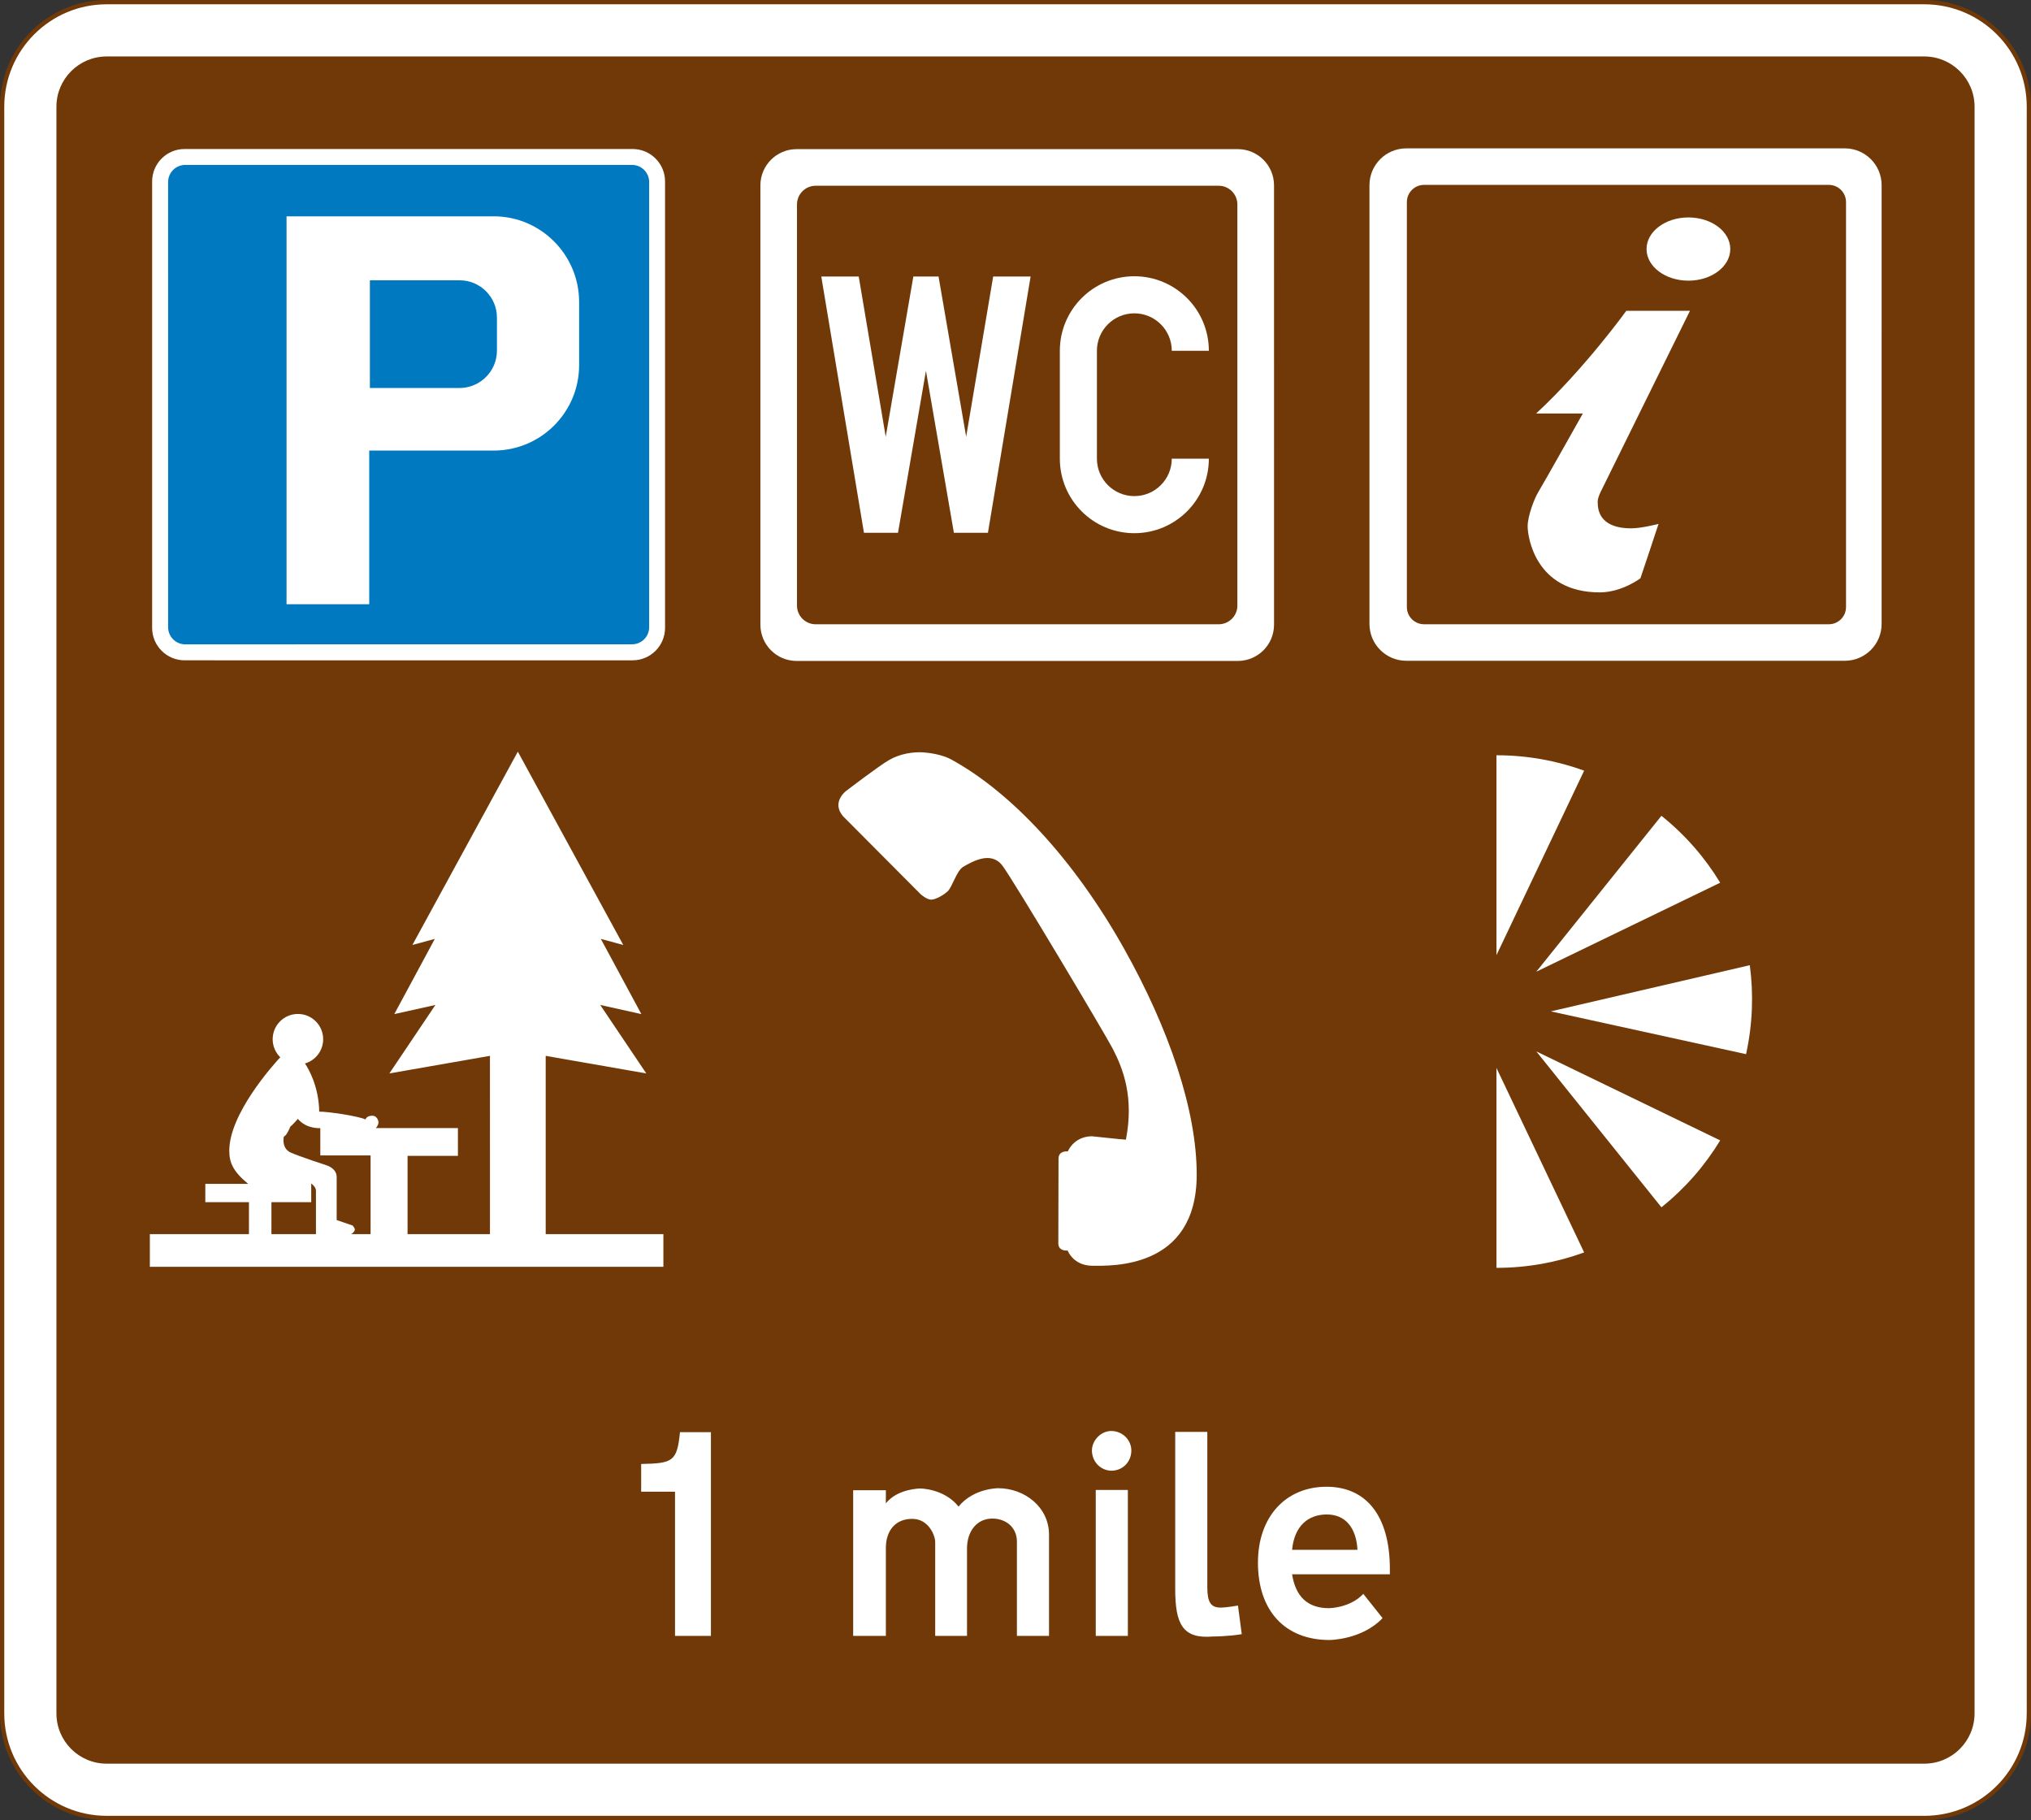 <?xml version="1.0" encoding="UTF-8" standalone="no"?>
<!-- Created with Inkscape (http://www.inkscape.org/) -->

<svg
   xmlns:dc="http://purl.org/dc/elements/1.1/"
   xmlns:cc="http://creativecommons.org/ns#"
   xmlns:rdf="http://www.w3.org/1999/02/22-rdf-syntax-ns#"
   xmlns:svg="http://www.w3.org/2000/svg"
   xmlns="http://www.w3.org/2000/svg"
   xmlns:inkscape="http://www.inkscape.org/namespaces/inkscape"
   version="1.1"
   width="591.7"
   height="530.2"
   id="svg2"
   xml:space="preserve"><rect width="100%" height="100%" fill="#333333" stroke="none"/><defs
     id="defs6"><clipPath
       id="clipPath20"><path
         d="M 0.015,424.16 H 473.375 V 0 H 0.015 v 424.16 z"
         inkscape:connector-curvature="0"
         id="path22" /></clipPath></defs><g
     transform="matrix(1.25,0,0,-1.25,-0.019,530.2)"
     id="g10"><g
       transform="translate(472.88,24.875)"
       id="g12"><path
         d="m 0,0 c 0,-13.462 -10.913,-24.375 -24.375,-24.375 h -423.62 c -13.462,0 -24.375,10.913 -24.375,24.375 v 374.41 c 0,13.462 10.913,24.375 24.375,24.375 h 423.62 c 13.467,0 24.38,-10.91 24.38,-24.37 V 0.005"
         inkscape:connector-curvature="0"
         id="path14"
         style="fill:#ffffff" /></g><g
       id="g16"><g
         clip-path="url(#clipPath20)"
         id="g18"><g
           transform="translate(472.88,24.875)"
           id="g24"><path
             d="m 0,0 c 0,-13.462 -10.913,-24.375 -24.375,-24.375 h -423.62 c -13.462,0 -24.375,10.913 -24.375,24.375 v 374.41 c 0,13.462 10.913,24.375 24.375,24.375 h 423.62 c 13.467,0 24.38,-10.91 24.38,-24.37 V 0.005 z"
             inkscape:connector-curvature="0"
             id="path26"
             style="fill:none;stroke:#713907" /></g></g></g><g
       transform="translate(460.22,24.875)"
       id="g28"><path
         d="m 0,0 c 0,-6.472 -5.246,-11.718 -11.717,-11.718 h -423.62 c -6.471,0 -11.717,5.246 -11.717,11.718 v 374.41 c 0,6.471 5.246,11.718 11.717,11.718 h 423.62 c 6.474,-0.01 11.72,-5.25 11.72,-11.72 V -0.002"
         inkscape:connector-curvature="0"
         id="path30"
         style="fill:#713907" /></g><g
       transform="translate(149.45,82.997)"
       id="g32"><path
         d="m 0,0 c 7.414,0.136 8.366,0.613 9.047,7.414 h 7.21 v -47.48 H 7.89 V -6.463 H 0 V 0"
         inkscape:connector-curvature="0"
         id="path34"
         style="fill:#ffffff" /></g><g
       transform="translate(231.31,70.277)"
       id="g36"><path
         d="m 0,0 c -3.605,0 -5.918,-2.926 -5.918,-7.007 v -20.339 h -7.414 v 21.903 c 0,1.361 -1.429,5.374 -5.374,5.374 -3.81,0 -6.123,-2.653 -6.123,-6.802 v -20.475 h -7.619 V 6.598 h 7.619 V 3.537 c 2.721,3.468 8.027,3.468 8.027,3.468 0,0 5.578,0 8.911,-4.217 3.47,4.286 9.184,4.286 9.184,4.286 6.326,0 11.904,-4.49 11.904,-10.817 V -27.346 H 5.714 V -5.375 C 5.714,-1.974 3.061,0 0,0"
         inkscape:connector-curvature="0"
         id="path38"
         style="fill:#ffffff" /></g><path
       d="m 255.4,42.931 h 7.483 V 76.943 H 255.4 V 42.931 z"
       inkscape:connector-curvature="0"
       id="path40"
       style="fill:#ffffff" /><g
       transform="translate(254.51,86.126)"
       id="g42"><path
         d="M 0,0 C 0,2.38 2.109,4.558 4.489,4.558 7.142,4.558 9.183,2.448 9.183,0 9.183,-2.653 7.142,-4.694 4.557,-4.694 2.109,-4.694 0,-2.653 0,0"
         inkscape:connector-curvature="0"
         id="path44"
         style="fill:#ffffff" /></g><g
       transform="translate(284.53,49.529)"
       id="g46"><path
         d="M 0,0 C 0,0 1.362,0 4.014,0.476 L 4.899,-6.19 C 1.77,-6.735 -1.837,-6.735 -1.837,-6.735 -8.91,-7.347 -10.611,-3.81 -10.611,4.353 V 40.95 h 7.482 V 4.761 C -3.129,1.224 -2.312,0 0,0"
         inkscape:connector-curvature="0"
         id="path48"
         style="fill:#ffffff" /></g><g
       transform="translate(293.2,60.005)"
       id="g50"><path
         d="m 0,0 c 0,10.68 6.463,17.686 15.987,17.686 9.115,0 14.761,-6.598 14.761,-19.183 V -2.722 H 7.959 c 0.817,-5.169 3.607,-7.89 8.572,-7.89 0,0 4.897,0 8.027,3.333 l 4.489,-5.646 C 24.217,-18.027 16.666,-18.027 16.666,-18.027 6.259,-18.027 0,-11.157 0,0"
         inkscape:connector-curvature="0"
         id="path52"
         style="fill:#ffffff" /></g><g
       transform="translate(301.16,62.997)"
       id="g54"><path
         d="M 0,0 H 15.238 C 14.966,5.103 12.449,8.232 8.096,8.232 3.878,8.232 0.545,5.714 0,0"
         inkscape:connector-curvature="0"
         id="path56"
         style="fill:#713907" /></g><g
       transform="translate(278.93,150.35)"
       id="g58"><path
         d="M 0,0 C 0.034,15.058 -6.477,34.092 -16.903,52.686 -28.697,73.724 -43.41,89.3 -57.317,96.881 c 0,0 -2.234,1.271 -6.235,1.584 -2.449,0.191 -5.628,-0.279 -8.229,-1.818 -2.6,-1.538 -10.011,-7.221 -10.011,-7.221 0,0 -3.39,-2.595 -0.645,-5.824 l 18.101,-18.184 c 0,0 1.393,-1.26 2.446,-1.262 1.053,-0.003 2.963,1.106 3.853,1.951 1.102,1.046 2.058,4.804 3.653,5.725 2.123,1.225 6.429,3.7 9.049,0.316 2.449,-3.164 24.133,-39.556 25.802,-42.801 2.387,-4.644 4.95,-11.23 3.033,-21.122 -1.264,0.056 -7.01,0.724 -7.799,0.779 -0.79,0.053 -4.106,-0.097 -5.746,-3.514 -1.018,0.074 -2.159,-0.297 -2.162,-1.628 l -0.045,-19.845 c -0.003,-1.331 1.137,-1.707 2.154,-1.636 1.624,-3.425 4.939,-3.537 5.731,-3.54 C -20.086,-21.168 -0.05,-22.087 0,0"
         inkscape:connector-curvature="0"
         id="path60"
         style="fill:#ffffff" /></g><g
       transform="translate(147.45,270.28)"
       id="g62"><path
         d="m 0,0 c 4.18,0 7.568,3.389 7.568,7.568 v 104.02 c 0,4.18 -3.388,7.568 -7.568,7.568 h -104.41 c -4.18,0 -7.568,-3.388 -7.568,-7.568 V 7.568 C -111.978,3.389 -108.59,0 -104.41,0 L 0,-0.002"
         inkscape:connector-curvature="0"
         id="path64"
         style="fill:#ffffff" /></g><g
       transform="translate(147.32,274.01)"
       id="g66"><path
         d="m 0,0 c 2.206,0 3.995,1.788 3.995,3.994 v 103.73 c 0,2.206 -1.789,3.994 -3.995,3.994 h -104.13 c -2.207,0 -3.994,-1.788 -3.994,-3.994 l 0.004,-103.74 c 0,-2.206 1.788,-3.994 3.994,-3.994 L 0.004,0.004"
         inkscape:connector-curvature="0"
         id="path68"
         style="fill:#0079c1" /></g><g
       transform="translate(115.08,373.75)"
       id="g70"><path
         d="M 0,0 C 10.997,0 19.912,-8.979 19.912,-19.977 V -34.678 C 19.912,-45.675 10.997,-54.591 0,-54.591 H -29.011 V -90.4 h -19.27 V 0 H 0"
         inkscape:connector-curvature="0"
         id="path72"
         style="fill:#ffffff" /></g><g
       transform="translate(107.1,333.74)"
       id="g74"><path
         d="m 0,0 c 4.803,0 8.736,3.9 8.736,8.703 v 7.701 C 8.736,21.207 4.842,25.1 0.04,25.1 H -20.877 V 0 H 0"
         inkscape:connector-curvature="0"
         id="path76"
         style="fill:#0079c1" /></g><g
       transform="translate(296.95,278.58)"
       id="g78"><path
         d="m 0,0 c 0,-4.664 -3.781,-8.446 -8.446,-8.446 h -102.82 c -4.664,0 -8.446,3.782 -8.446,8.446 v 102.38 c 0,4.664 3.782,8.446 8.446,8.446 H -8.446 C -3.781,110.826 0,107.044 0,102.38 L 0.004,0"
         inkscape:connector-curvature="0"
         id="path80"
         style="fill:#ffffff" /></g><g
       transform="translate(288.41,283.04)"
       id="g82"><path
         d="m 0,0 c 0,-2.409 -1.953,-4.362 -4.362,-4.362 h -93.92 c -2.409,0 -4.362,1.953 -4.362,4.362 v 93.474 c 0,2.408 1.953,4.361 4.362,4.361 h 93.92 c 2.405,0 4.358,-1.953 4.358,-4.361 V 0"
         inkscape:connector-curvature="0"
         id="path84"
         style="fill:#713907" /></g><g
       transform="translate(218.76,359.72)"
       id="g86"><path
         d="M 0,0 6.437,-37.339 12.731,0 h 8.726 L 11.511,-59.723 H 3.576 l -6.513,37.764 -6.513,-37.764 h -7.934 L -27.33,0 h 8.726 L -12.311,-37.339 -5.873,0 H 0"
         inkscape:connector-curvature="0"
         id="path88"
         style="fill:#ffffff" /></g><g
       transform="translate(255.67,317.27)"
       id="g90"><path
         d="m 0,0 c 0,-4.818 3.906,-8.723 8.724,-8.723 4.817,0 8.724,3.905 8.724,8.723 h 8.64 c 0,-9.59 -7.775,-17.364 -17.364,-17.364 -9.59,0 -17.365,7.774 -17.365,17.364 v 25.147 c 0,9.59 7.775,17.364 17.365,17.364 9.589,0 17.364,-7.774 17.364,-17.364 h -8.64 c 0,4.818 -3.907,8.724 -8.724,8.724 C 3.906,33.871 0,29.965 0,25.147 V 0"
         inkscape:connector-curvature="0"
         id="path92"
         style="fill:#ffffff" /></g><g
       transform="translate(438.56,278.76)"
       id="g94"><path
         d="m 0,0 c 0,-4.742 -3.842,-8.585 -8.584,-8.585 h -102.2 c -4.74,0 -8.584,3.843 -8.584,8.585 v 102.24 c 0,4.742 3.844,8.585 8.584,8.585 h 102.2 C -3.842,110.825 0,106.982 0,102.24 L -0.004,0"
         inkscape:connector-curvature="0"
         id="path96"
         style="fill:#ffffff" /></g><g
       transform="translate(430.26,282.69)"
       id="g98"><path
         d="m 0,0 c 0,-2.212 -1.793,-4.005 -4.004,-4.005 h -94.34 c -2.212,0 -4.004,1.793 -4.004,4.005 v 94.379 c 0,2.212 1.792,4.005 4.004,4.005 h 94.34 c 2.213,0 4.006,-1.793 4.006,-4.005 V 0"
         inkscape:connector-curvature="0"
         id="path100"
         style="fill:#713907" /></g><g
       transform="translate(393.53,373.49)"
       id="g102"><path
         d="m 0,0 c 5.389,0 9.758,-3.299 9.758,-7.368 0,-4.069 -4.369,-7.368 -9.758,-7.368 -5.388,0 -9.758,3.299 -9.758,7.368 C -9.758,-3.299 -5.388,0 0,0"
         inkscape:connector-curvature="0"
         id="path104"
         style="fill:#ffffff" /></g><g
       transform="translate(393.89,351.73)"
       id="g106"><path
         d="m 0,0 h -14.832 c 0,0 -9.763,-13.518 -21.028,-23.937 h 10.89 c 0,0 -9.388,-16.71 -10.326,-18.212 -0.94,-1.502 -2.535,-5.633 -2.535,-8.073 0,-2.441 1.784,-15.395 16.803,-15.395 5.163,0 9.482,3.285 9.482,3.285 0.375,1.032 4.224,12.673 4.224,12.673 0,0 -3.99,-1.033 -6.337,-1.033 -2.346,0 -7.837,0.376 -7.837,6.008 0,0 -0.189,0.704 0.75,2.629 C -20.118,-40.768 0,0 0,0"
         inkscape:connector-curvature="0"
         id="path108"
         style="fill:#ffffff" /></g><g
       transform="translate(127.2,136.56)"
       id="g110"><path
         d="M 0,0 V 41.545 L 23.442,37.45 12.71,53.407 l 9.585,-2.13 -9.444,17.523 5.225,-1.412 -24.571,45.047 -24.572,-45.047 5.225,1.412 -9.444,-17.523 9.585,2.13 -10.732,-15.957 23.441,4.095 V 0 h -19.205 v 18.245 h 11.737 v 6.465 h -19.143 c 0,0 0.628,0.627 0.628,1.317 0,0.691 -0.565,1.57 -1.381,1.57 -1.493,0 -1.632,-0.879 -1.632,-0.879 -1.694,0.815 -9.037,1.882 -10.795,1.82 -0.102,5.89 -2.461,9.939 -3.326,11.231 2.453,0.71 4.245,2.971 4.245,5.652 0,3.251 -2.634,5.886 -5.885,5.886 -3.25,0 -5.885,-2.635 -5.885,-5.886 0,-1.648 0.679,-3.138 1.77,-4.206 -1.857,-2.008 -11.881,-13.242 -11.881,-21.778 0,-2.699 0.816,-4.769 4.393,-7.719 h -9.979 V 7.45 h 10.168 V 0 H -92.26 V -7.613 H 27.43 V 0 H 0"
         inkscape:connector-curvature="0"
         id="path112"
         style="fill:#ffffff" /></g><g
       transform="translate(73.656,136.56)"
       id="g114"><path
         d="m 0,0 h -10.379 v 7.45 h 9.273 v 4.347 c 0,0 1.106,-0.754 1.106,-1.649 V 0"
         inkscape:connector-curvature="0"
         id="path116"
         style="fill:#713907" /></g><g
       transform="translate(69.443,163.42)"
       id="g118"><path
         d="m 0,0 c 0,0 -1.412,-1.6 -1.789,-1.836 -0.047,-0.282 -0.847,-1.929 -1.224,-2.118 -0.376,-0.188 -0.329,-0.565 -0.329,-0.753 0,-0.188 -0.283,-2.26 1.694,-3.154 1.978,-0.895 8.332,-2.966 8.332,-2.966 0,0 2.354,-0.658 2.354,-2.729 v -10.027 l 3.718,-1.27 c 0,0 0.518,-0.566 0.518,-0.942 0,-0.377 -0.612,-1.064 -0.988,-1.064 h 4.66 v 18.34 H 5.225 v 6.354 C 5.225,-2.165 1.961,-2.397 0,0"
         inkscape:connector-curvature="0"
         id="path120"
         style="fill:#713907" /></g><g
       transform="translate(348.79,175.29)"
       id="g122"><path
         d="m 0,0 v -46.587 c 7.179,0 14.062,1.267 20.439,3.59 L 0,0"
         inkscape:connector-curvature="0"
         id="path124"
         style="fill:#ffffff" /></g><g
       transform="translate(358.08,179.14)"
       id="g126"><path
         d="m 0,0 29.161,-36.33 c 5.599,4.494 10.175,9.791 13.693,15.594 L 0,0"
         inkscape:connector-curvature="0"
         id="path128"
         style="fill:#ffffff" /></g><g
       transform="translate(348.79,201.57)"
       id="g130"><path
         d="m 0,0 v 46.586 c 7.179,0 14.062,-1.267 20.439,-3.589 L 0,0"
         inkscape:connector-curvature="0"
         id="path132"
         style="fill:#ffffff" /></g><g
       transform="translate(358.08,197.72)"
       id="g134"><path
         d="M 0,0 29.161,36.329 C 34.76,31.835 39.336,26.538 42.854,20.735 L 0,0"
         inkscape:connector-curvature="0"
         id="path136"
         style="fill:#ffffff" /></g><g
       transform="translate(361.46,188.47)"
       id="g138"><path
         d="m 0,0 45.506,-9.973 c 1.537,7.014 1.773,14.009 0.869,20.735 L 0,0"
         inkscape:connector-curvature="0"
         id="path140"
         style="fill:#ffffff" /></g></g></svg>
